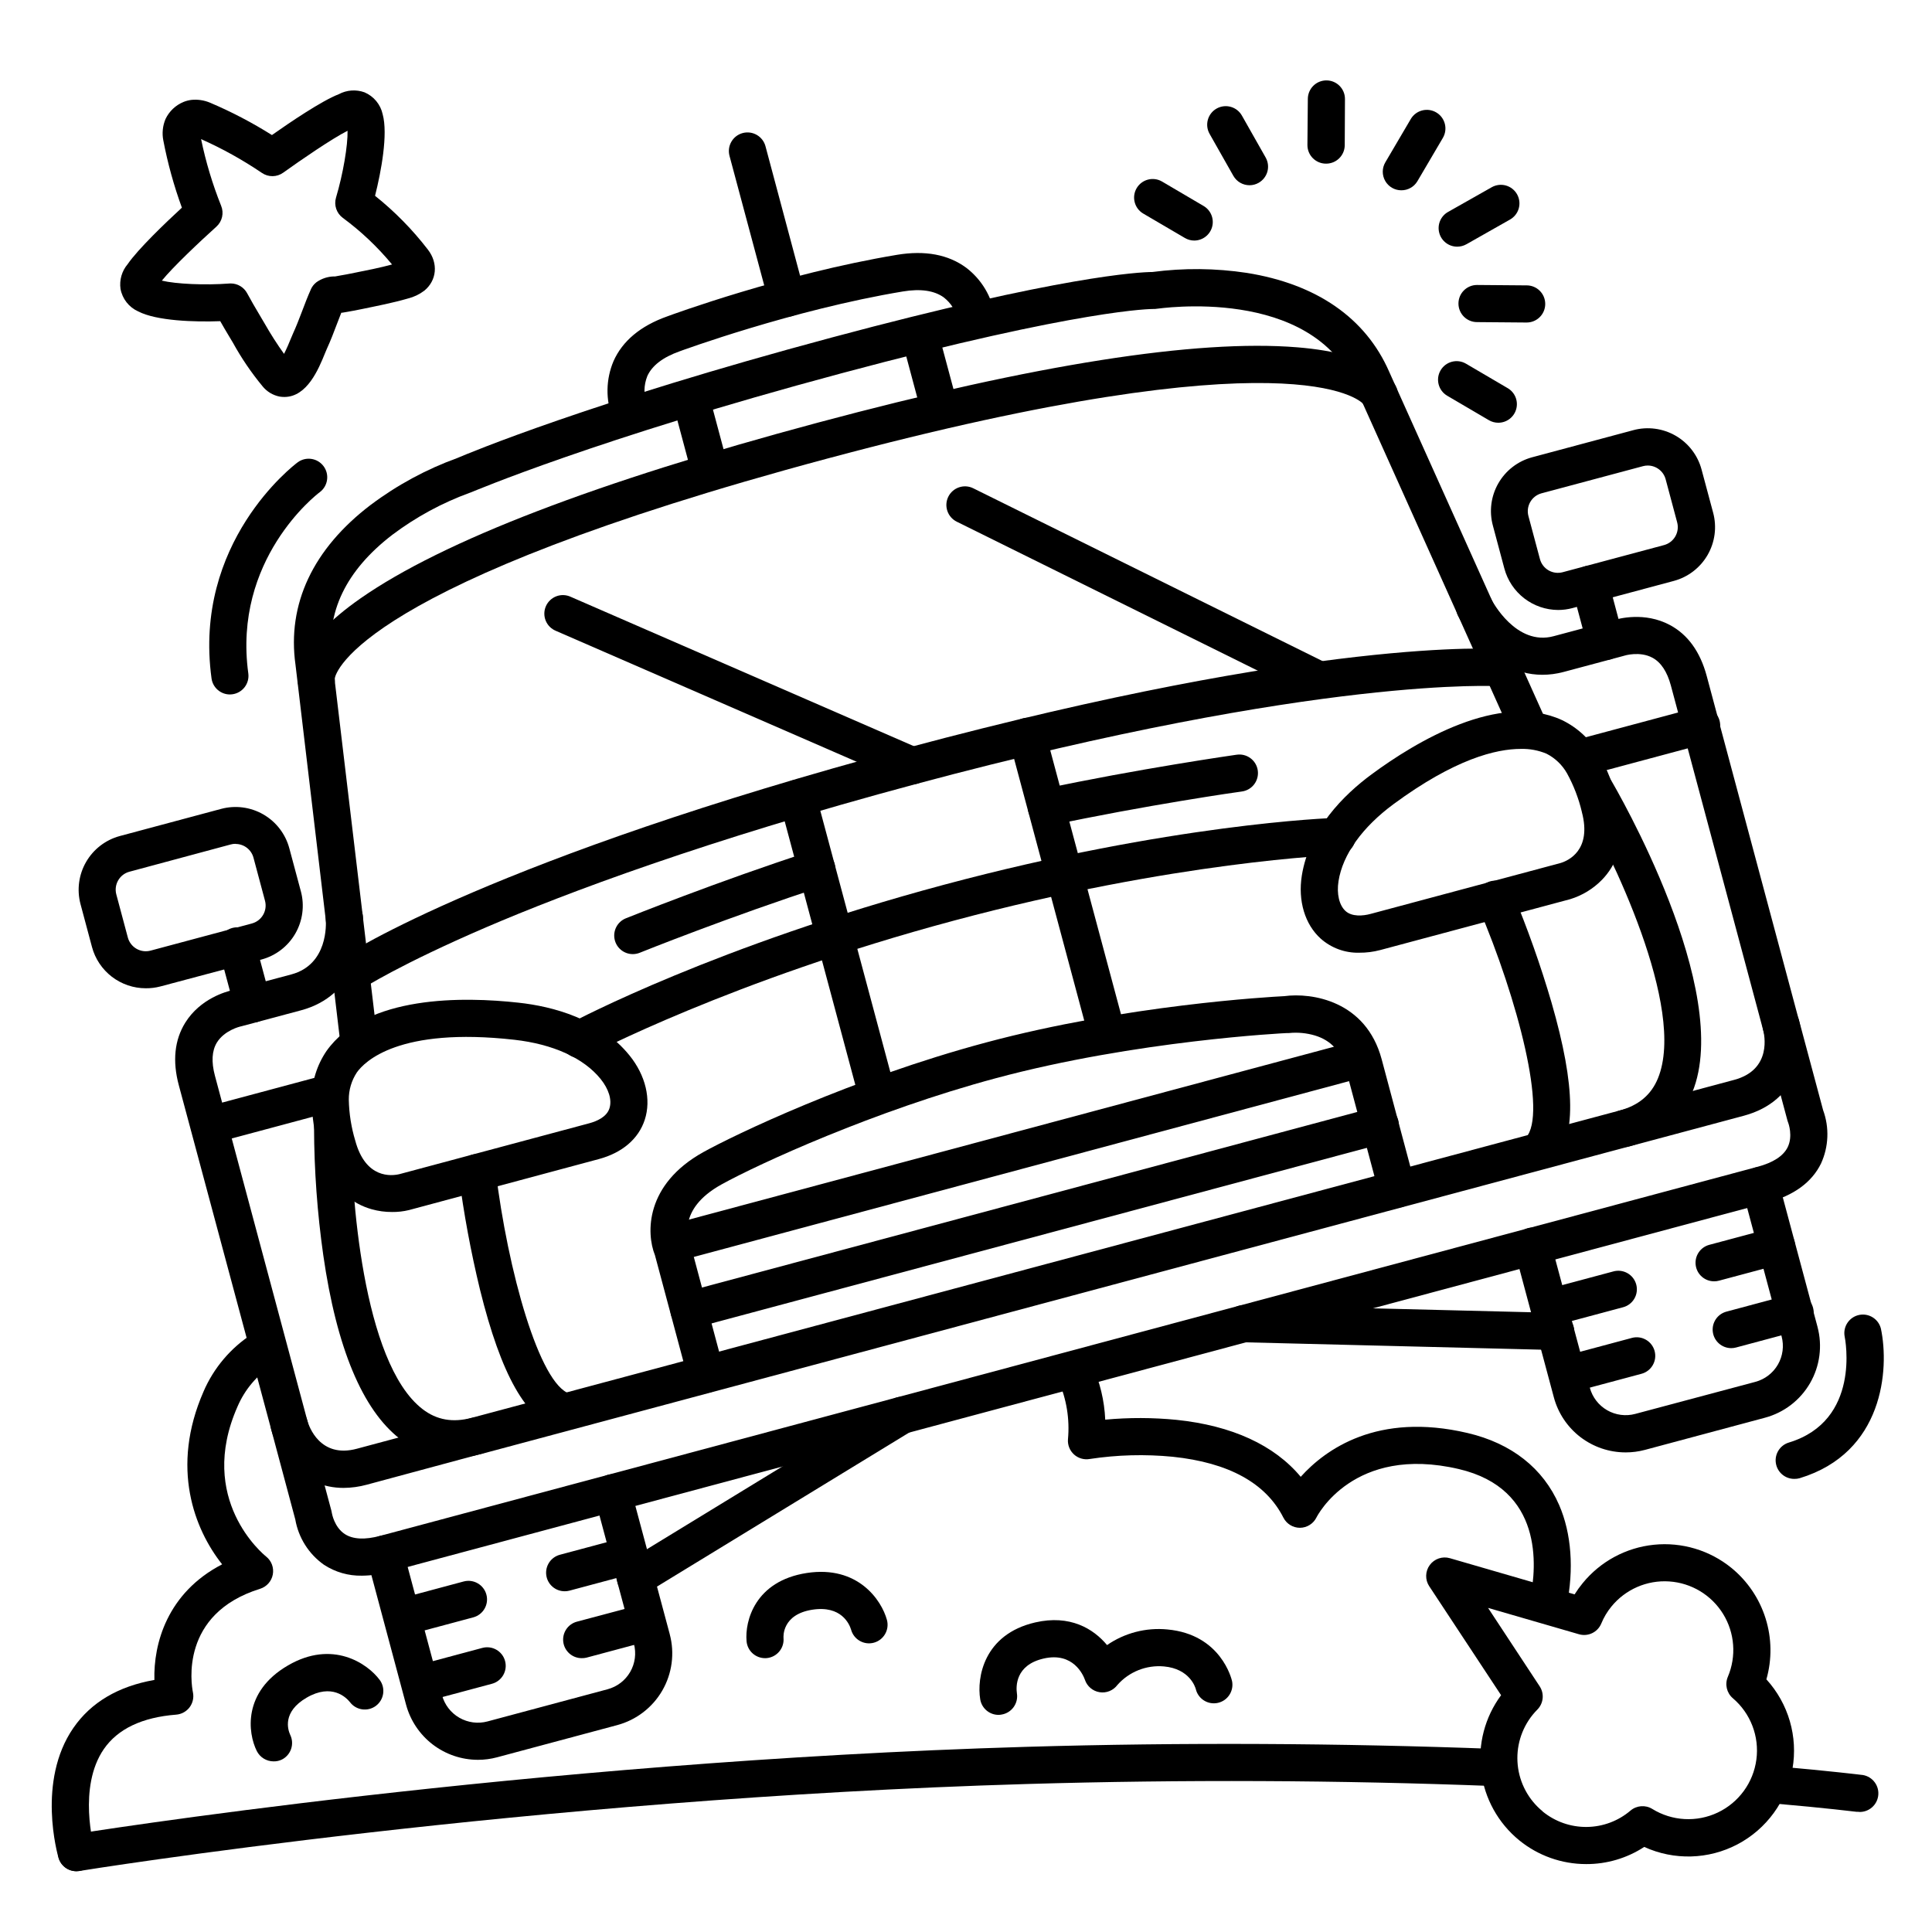 <?xml version="1.0" encoding="UTF-8"?>
<!-- The Best Svg Icon site in the world: iconSvg.co, Visit us! https://iconsvg.co -->
<svg fill="#000000" width="800px" height="800px" version="1.1" viewBox="144 144 512 512" xmlns="http://www.w3.org/2000/svg">
 <g>
  <path d="m554.36 573.47c-1.477 0-2.879-0.664-3.812-1.809-0.934-1.145-1.305-2.648-1.008-4.098 1.742-8.551 3.406-29.008-18.902-34.242-27.984-6.562-37.648 12.586-37.746 12.793h-0.004c-0.816 1.68-2.519 2.75-4.387 2.766-1.855 0-3.551-1.043-4.391-2.695-4.633-9.16-14.504-14.582-29.324-16.129h0.004c-7.332-0.715-14.723-0.516-22.004 0.59-1.496 0.266-3.027-0.176-4.156-1.191-1.125-1.02-1.723-2.5-1.609-4.016 0.5-5.356-0.379-10.754-2.559-15.672-1.141-2.469-0.066-5.394 2.402-6.535 2.465-1.141 5.391-0.066 6.531 2.402 2.098 4.594 3.285 9.547 3.504 14.59 6.289-0.586 12.617-0.57 18.902 0.051 14.691 1.523 25.91 6.699 32.906 15.094 6.496-7.223 20.281-17.23 44.211-11.609 11.652 2.727 20.043 9.34 24.285 19.109 3.266 7.547 3.938 17.023 1.969 26.676-0.473 2.281-2.481 3.922-4.812 3.926z"/>
  <path d="m164.23 639.89c-2.184 0.004-4.106-1.434-4.723-3.531-0.234-0.828-5.805-20.328 3.938-34.441 4.664-6.762 11.875-11.031 21.473-12.715-0.266-9.555 3.375-23.094 17.949-30.641-7.32-9.23-13.777-25.586-4.922-45.797l-0.004 0.004c2.695-6.254 7.191-11.562 12.91-15.254 1.098-0.746 2.449-1.02 3.75-0.754 1.301 0.262 2.438 1.039 3.156 2.152 0.719 1.117 0.957 2.473 0.664 3.766-0.297 1.293-1.102 2.414-2.234 3.102-4.102 2.66-7.32 6.481-9.242 10.973-10.875 24.602 6.82 39.133 7.578 39.742v0.004c1.43 1.133 2.109 2.965 1.773 4.758-0.336 1.793-1.637 3.25-3.379 3.793-21.305 6.621-18.215 25.328-17.789 27.445v-0.004c0.289 1.387-0.035 2.824-0.883 3.957-0.852 1.129-2.144 1.84-3.555 1.949-9.031 0.707-15.477 3.777-19.168 9.121-6.977 10.125-2.617 25.918-2.566 26.074h-0.004c0.371 1.254 0.227 2.602-0.398 3.746-0.629 1.148-1.684 2-2.938 2.367-0.449 0.129-0.918 0.191-1.387 0.184z"/>
  <path d="m324.23 477.85c-2.473 0.004-4.562-1.824-4.887-4.273-0.32-2.449 1.219-4.758 3.606-5.398l178.45-47.824v0.004c2.625-0.707 5.324 0.852 6.027 3.477s-0.852 5.324-3.477 6.027l-178.44 47.871c-0.418 0.094-0.848 0.133-1.277 0.117z"/>
  <path d="m326.59 496.14c-2.469 0-4.555-1.832-4.879-4.277-0.32-2.449 1.223-4.758 3.609-5.394l183.2-49.082c2.625-0.703 5.324 0.855 6.027 3.477 0.703 2.625-0.852 5.324-3.477 6.027l-183.2 49.082c-0.418 0.113-0.848 0.172-1.277 0.168z"/>
  <path d="m293.56 523c-0.484-0.004-0.965-0.07-1.426-0.207-8.68-2.629-15.332-14.395-20.93-37.02-2.434-10.039-4.312-20.203-5.641-30.445-0.32-2.699 1.602-5.148 4.301-5.469 2.699-0.324 5.148 1.602 5.473 4.297 3.207 26.566 11.633 56.785 19.68 59.207v0.004c2.344 0.699 3.812 3.016 3.457 5.434-0.359 2.418-2.438 4.207-4.883 4.199z"/>
  <path d="m551.96 453.77c-1.965 0-3.738-1.168-4.519-2.973-0.777-1.801-0.41-3.894 0.938-5.324 5.738-6.109-2.078-36.477-12.594-61.098-0.562-1.207-0.609-2.59-0.133-3.832 0.473-1.246 1.434-2.242 2.66-2.766 1.223-0.523 2.609-0.527 3.836-0.016 1.227 0.516 2.195 1.508 2.68 2.746 3.984 9.527 7.438 19.27 10.34 29.176 6.465 22.395 6.582 35.906 0.383 42.527l0.004 0.004c-0.934 0.992-2.231 1.555-3.594 1.555z"/>
  <path d="m311.7 396.85c-2.359 0-4.387-1.668-4.836-3.984-0.449-2.316 0.809-4.625 2.996-5.504 0.246-0.098 24.66-9.898 49.07-17.789h0.004c2.586-0.84 5.359 0.582 6.199 3.168 0.836 2.586-0.582 5.363-3.168 6.199-24.078 7.785-48.215 17.457-48.434 17.555-0.582 0.23-1.203 0.352-1.832 0.355z"/>
  <path d="m421.27 362.88c-2.512-0.023-4.602-1.93-4.856-4.426-0.25-2.496 1.418-4.785 3.871-5.309 25.094-5.371 51.168-9.102 51.395-9.133v0.004c1.305-0.207 2.633 0.117 3.695 0.902 1.062 0.781 1.766 1.961 1.949 3.266 0.184 1.309-0.164 2.633-0.965 3.68-0.805 1.051-1.992 1.73-3.301 1.895-0.254 0-25.969 3.711-50.707 9.012-0.355 0.074-0.719 0.109-1.082 0.109z"/>
  <path d="m270.64 610.37c-4.324-0.008-8.527-1.434-11.965-4.062-3.434-2.633-5.91-6.316-7.047-10.488l-10.371-38.762c-0.703-2.625 0.855-5.324 3.481-6.027s5.324 0.855 6.027 3.481l10.371 38.73c0.676 2.519 2.324 4.668 4.586 5.973 2.262 1.305 4.945 1.66 7.469 0.984l31.844-8.531h-0.004c2.523-0.676 4.672-2.328 5.977-4.586 1.305-2.262 1.656-4.949 0.98-7.469l-10.391-38.73c-0.703-2.625 0.855-5.324 3.481-6.027 2.625-0.703 5.32 0.852 6.027 3.477l10.383 38.73h-0.004c1.352 5.043 0.648 10.418-1.961 14.938-2.609 4.519-6.91 7.82-11.953 9.172l-31.844 8.531h0.004c-1.66 0.445-3.371 0.672-5.09 0.668z"/>
  <path d="m574.8 528.9c-4.332 0-8.543-1.43-11.98-4.062-3.438-2.637-5.91-6.336-7.031-10.52l-10.383-38.738 0.004-0.004c-0.363-1.266-0.199-2.629 0.449-3.773 0.652-1.148 1.738-1.988 3.012-2.328 1.273-0.34 2.633-0.152 3.769 0.516 1.133 0.672 1.953 1.77 2.273 3.051l10.402 38.699c0.676 2.519 2.324 4.672 4.586 5.977 2.258 1.305 4.945 1.656 7.465 0.98l31.824-8.492c2.519-0.676 4.672-2.324 5.977-4.586 1.305-2.262 1.656-4.949 0.98-7.469l-10.383-38.73c-0.703-2.625 0.855-5.324 3.481-6.027s5.324 0.855 6.027 3.481l10.383 38.73h-0.004c1.355 5.043 0.645 10.418-1.965 14.938-2.613 4.523-6.914 7.82-11.957 9.168l-31.832 8.531c-1.664 0.441-3.379 0.664-5.098 0.66z"/>
  <path d="m219.34 249.2c-0.406 0-0.816-0.031-1.219-0.098-1.809-0.352-3.43-1.336-4.574-2.773-2.957-3.582-5.574-7.43-7.812-11.496l-0.848-1.418c-0.984-1.594-1.789-3.039-2.519-4.301-6.711 0.254-16.906-0.059-21.758-2.598v0.004c-2.441-1.098-4.188-3.328-4.672-5.965-0.332-2.344 0.352-4.723 1.879-6.531 2.746-4.016 10.195-11.129 14.387-14.988-2.117-5.797-3.762-11.758-4.922-17.82-0.379-1.914-0.172-3.898 0.594-5.695 0.977-2.043 2.676-3.648 4.769-4.508 0.68-0.277 1.391-0.457 2.117-0.543 1.676-0.164 3.367 0.094 4.918 0.75 5.684 2.414 11.16 5.281 16.387 8.57 4.644-3.277 13.195-9.082 17.711-10.824 2.094-1.125 4.57-1.309 6.809-0.504 2.469 1.043 4.273 3.227 4.832 5.848 1.426 5.215-0.375 15.066-2.027 21.578 5.227 4.176 9.93 8.965 14.012 14.27 2.785 3.602 2.371 8.176-0.984 10.895v-0.004c-1.273 0.965-2.731 1.66-4.281 2.047-4.102 1.191-8.195 1.969-12.152 2.793l-2.184 0.434c-0.551 0.117-1.141 0.215-1.742 0.316l-1.379 0.234h-0.234c-0.395 0.984-0.777 1.969-1.18 3.051-0.797 2.117-1.633 4.309-2.648 6.516-0.137 0.297-0.297 0.699-0.492 1.172-1.691 4.16-4.731 11.59-10.785 11.59zm-14.18-30.082c1.812 0.004 3.473 0.996 4.332 2.59 0.828 1.543 2.195 3.938 3.836 6.672l0.855 1.445c1.559 2.738 3.258 5.391 5.09 7.953 0.719-1.387 1.418-3.09 1.723-3.848 0.305-0.758 0.48-1.172 0.66-1.555 0.875-1.91 1.613-3.848 2.402-5.902 0.707-1.891 1.457-3.836 2.332-5.805l-0.004-0.004c0.316-0.707 0.801-1.328 1.406-1.812l0.07-0.059c1.336-0.949 2.926-1.484 4.566-1.535h0.395c0.461-0.098 1.043-0.195 1.633-0.297 0.59-0.098 0.984-0.156 1.387-0.246l2.215-0.441c3.406-0.68 6.652-1.32 9.84-2.184-3.832-4.637-8.219-8.789-13.059-12.359-1.668-1.23-2.383-3.375-1.793-5.363 1.879-6.297 3.148-13.855 3.059-17.711-4.141 2.098-12.246 7.656-17.031 11.09-1.691 1.23-3.977 1.254-5.695 0.059-5.09-3.445-10.473-6.438-16.09-8.934 1.246 6.023 3.019 11.93 5.305 17.645 0.805 1.93 0.301 4.16-1.258 5.559-4.367 3.938-11.531 10.688-14.445 14.297 3.738 0.895 11.387 1.258 17.938 0.758z"/>
  <path d="m239.15 425.05c-2.504 0.02-4.625-1.852-4.918-4.34l-11.918-100.5c-2.273-16.098 4.613-30.762 19.938-42.422v0.004c6.988-5.25 14.719-9.434 22.938-12.41 3.012-1.289 35.16-14.762 99.168-31.922 61.008-16.355 81.562-17.348 85.008-17.379v0.004c8.32-1.102 16.754-1.023 25.051 0.234 18.488 2.953 31.488 11.945 37.707 26.145l41.625 92.586c1.113 2.481 0.004 5.394-2.477 6.508-2.481 1.113-5.394 0.008-6.508-2.473l-41.605-92.598c-11.648-26.93-52.18-20.664-52.582-20.664-0.328 0.055-0.656 0.074-0.984 0.062-0.137 0-18.617-0.109-82.656 17.055-65.094 17.445-97.684 31.391-97.996 31.488l-0.414 0.156v-0.004c-7.352 2.672-14.266 6.422-20.52 11.121-12.367 9.484-17.711 20.664-15.949 33.102v0.117l11.984 100.62c0.156 1.297-0.211 2.602-1.016 3.625-0.809 1.027-1.988 1.691-3.285 1.848z"/>
  <path d="m247.89 465.19c-1.82 0.008-3.629-0.234-5.383-0.727-4.773-1.348-11.059-5.164-13.875-15.656-1.305-4.398-1.988-8.961-2.035-13.551 0.004-4.547 1.375-8.984 3.938-12.742 10.566-14.887 36.406-14.387 50.871-12.793 9.094 0.984 21.578 4.281 29.43 13.992 4.269 5.285 5.785 11.66 4.035 17.031-1.645 5.059-5.965 8.758-12.172 10.422l-50.301 13.512c-1.477 0.359-2.988 0.531-4.508 0.512zm-9.75-18.941c2.746 10.234 9.672 9.406 11.738 8.906l50.273-13.473c2.027-0.543 4.613-1.672 5.352-3.938 0.738-2.262-0.188-5.144-2.332-7.805-4.488-5.551-12.605-9.238-22.867-10.391-30.594-3.434-39.695 5.777-41.75 8.68v0.004c-1.402 2.137-2.137 4.637-2.117 7.191 0.074 3.668 0.645 7.312 1.703 10.824z"/>
  <path d="m504.2 396.48c-3.742 0.09-7.379-1.238-10.184-3.719-4.203-3.777-6.082-10.047-5.019-16.727 1.969-12.328 11.121-21.391 18.488-26.824 11.711-8.641 33.852-21.992 50.441-14.387 4.094 1.973 7.5 5.129 9.773 9.062 2.254 4.012 3.941 8.316 5.008 12.793 2.805 10.5-0.727 16.945-4.191 20.508v-0.004c-2.336 2.387-5.231 4.144-8.422 5.117l-50.332 13.48c-1.816 0.48-3.684 0.715-5.562 0.699zm42.824-54.012c-6.543 0-17.484 2.668-33.703 14.621-8.305 6.121-13.5 13.383-14.602 20.43-0.531 3.375 0.188 6.406 1.879 7.93 1.691 1.523 4.586 1.301 6.621 0.746l50.32-13.48c1.969-0.582 8.395-3.336 5.656-13.57l0.008 0.004c-0.844-3.57-2.168-7.008-3.938-10.223-1.266-2.231-3.156-4.039-5.441-5.195-2.152-0.898-4.469-1.328-6.801-1.262z"/>
  <path d="m297.56 424.38c-2.258 0-4.227-1.535-4.773-3.723-0.551-2.191 0.461-4.473 2.453-5.539 1.566-0.836 38.938-20.586 98.934-36.652 59.996-16.07 102.24-17.711 104.01-17.711 2.715-0.094 4.992 2.035 5.086 4.75 0.094 2.719-2.035 4.996-4.754 5.09-0.422 0-42.973 1.633-101.8 17.398s-96.434 35.629-96.844 35.828v-0.004c-0.711 0.375-1.508 0.566-2.312 0.562z"/>
  <path d="m237.45 406.73c-2.18 0.02-4.113-1.395-4.754-3.481-0.637-2.086 0.172-4.34 1.992-5.543 1.605-1.055 40.434-26.234 149.73-55.516 109.3-29.285 155.73-26.312 157.66-26.176 2.719 0.199 4.758 2.566 4.555 5.281-0.199 2.719-2.566 4.758-5.281 4.559-0.453 0-47.035-2.902-154.39 25.859-56.09 15.035-93.047 28.98-114.14 38.031-22.879 9.84-32.602 16.137-32.699 16.195-0.793 0.516-1.719 0.789-2.668 0.789z"/>
  <path d="m264.34 530.31c-5.238 0.008-10.316-1.77-14.406-5.035-9.84-7.656-16.727-24.02-20.262-48.641-1.59-11.203-2.41-22.504-2.449-33.82 0-2.719 2.203-4.922 4.918-4.922 1.305 0 2.559 0.52 3.481 1.441 0.922 0.926 1.441 2.176 1.441 3.481-0.137 16.582 2.953 62.309 18.902 74.605 3.758 2.902 8.039 3.66 13.098 2.301l304.12-81.414c5.059-1.348 8.395-4.152 10.195-8.551 7.617-18.598-12.527-59.758-20.941-74.055-1.379-2.344-0.594-5.359 1.746-6.734 2.344-1.379 5.359-0.598 6.734 1.746 1.34 2.262 32.582 55.863 21.559 82.773-3 7.332-8.629 12.152-16.727 14.328l-304.14 81.492c-2.371 0.652-4.812 0.988-7.269 1.004z"/>
  <path d="m235.05 538.31c-10.902 0-17.34-8.629-19.168-15.457l-24.492-91.246c-1.723-6.414-1.141-11.996 1.703-16.582 4.004-6.434 10.953-8.277 12.398-8.59l15.742-4.211c9.711-2.609 9.191-13.352 9.102-14.562-0.227-2.719 1.797-5.106 4.512-5.328 2.719-0.227 5.106 1.793 5.328 4.512 0.59 6.887-2.055 21.047-16.363 24.887l-15.844 4.242-0.305 0.07s-4.191 0.984-6.188 4.242c-1.328 2.176-1.496 5.125-0.523 8.777l24.453 91.246c0.422 1.707 3.426 10.277 13.215 7.609l30.414-8.156h0.004c2.625-0.703 5.32 0.852 6.027 3.477 0.703 2.625-0.855 5.324-3.481 6.027l-30.395 8.199c-2.004 0.547-4.066 0.832-6.141 0.844z"/>
  <path d="m574.45 447.99c-2.469 0-4.555-1.832-4.875-4.281-0.324-2.445 1.219-4.754 3.606-5.391l30.414-8.148c10.156-2.727 7.941-12.191 7.644-13.254l-24.441-91.246c-0.984-3.652-2.609-6.121-4.84-7.34-3.375-1.852-7.477-0.582-7.519-0.562l-0.266 0.078-15.844 4.242c-7.5 1.969-14.762 0-21.047-5.902v-0.004c-2.762-2.609-5.09-5.644-6.887-8.992-1.227-2.426-0.25-5.387 2.176-6.613 2.426-1.227 5.387-0.25 6.613 2.176 0.266 0.531 6.582 12.555 16.57 9.84l15.742-4.211c1.418-0.441 8.355-2.32 15.035 1.25 4.754 2.539 8.039 7.086 9.762 13.5l24.441 91.246c2.156 8.02 0 21.383-14.613 25.309l-30.414 8.148c-0.41 0.102-0.832 0.156-1.258 0.156z"/>
  <path d="m239.92 561.57c-3.578 0.074-7.094-0.938-10.086-2.902-4.012-2.84-6.734-7.152-7.578-11.992l-6.375-23.824c-0.703-2.625 0.852-5.324 3.477-6.027s5.324 0.855 6.027 3.477l6.445 24.078v0.004c0.059 0.207 0.102 0.422 0.129 0.637 0 0 0.602 3.68 3.414 5.519 2.156 1.406 5.332 1.566 9.438 0.461l364.96-97.789c4.152-1.113 6.828-2.856 7.981-5.188 1.445-2.953 0.176-6.387 0.168-6.414l-0.004 0.004c-0.086-0.207-0.156-0.418-0.215-0.633l-6.453-24.07v0.004c-0.707-2.625 0.852-5.324 3.477-6.027s5.324 0.852 6.027 3.477l6.387 23.824c1.695 4.613 1.492 9.715-0.562 14.18-2.449 4.988-7.254 8.473-14.258 10.352l-364.96 97.789c-2.422 0.68-4.922 1.035-7.438 1.062z"/>
  <path d="m331.12 513.16c-2.227 0-4.176-1.5-4.75-3.652l-8.797-32.848c-2.363-5.902-2.578-18.766 12.793-27.324 8.117-4.508 39.312-19.523 74.934-29.066 37.125-9.949 75.324-12.094 79.055-12.281 7.273-0.984 21.648 1.211 25.801 16.727l8.855 33.16-0.004 0.004c0.703 2.625-0.855 5.32-3.481 6.027-2.621 0.703-5.32-0.855-6.023-3.481l-8.855-33.16c-1.25-4.664-3.938-7.559-8.188-8.855-2.234-0.66-4.574-0.879-6.891-0.641-0.16 0.012-0.32 0.012-0.48 0-0.395 0-40.02 1.969-77.215 11.977-32.09 8.602-62.84 22.691-72.707 28.164-11.957 6.641-8.57 14.84-8.422 15.184l-0.004-0.004c0.098 0.223 0.18 0.453 0.238 0.688l8.855 33.16v0.004c0.699 2.625-0.859 5.32-3.484 6.019-0.398 0.117-0.812 0.184-1.23 0.199z"/>
  <path d="m556.89 305.65c-3.238-0.02-6.379-1.102-8.945-3.078-2.566-1.977-4.414-4.738-5.262-7.863l-3.051-11.406c-1.027-3.777-0.512-7.809 1.438-11.207 1.945-3.398 5.164-5.883 8.941-6.906l26.844-7.191v-0.004c3.785-1.012 7.812-0.48 11.203 1.477 3.391 1.957 5.863 5.184 6.875 8.965l3.059 11.406c1.027 3.785 0.5 7.824-1.457 11.223-1.961 3.398-5.191 5.879-8.98 6.891l-26.844 7.191v0.004c-1.246 0.328-2.531 0.5-3.82 0.5zm23.785-38.277c-0.43-0.004-0.855 0.055-1.27 0.168l-26.883 7.191c-2.621 0.707-4.176 3.402-3.473 6.023l3.051 11.406v-0.004c0.336 1.266 1.16 2.34 2.293 2.996 1.129 0.652 2.477 0.828 3.738 0.488l26.863-7.191c2.621-0.707 4.172-3.402 3.473-6.023l-3.051-11.414c-0.578-2.144-2.519-3.637-4.742-3.641z"/>
  <path d="m182.64 405.9c-3.25 0.004-6.41-1.07-8.992-3.047-2.578-1.98-4.434-4.754-5.273-7.894l-3.051-11.406c-0.988-3.769-0.449-7.777 1.504-11.148 1.957-3.371 5.164-5.832 8.926-6.848l26.844-7.191c3.781-1.016 7.809-0.484 11.199 1.473 3.391 1.961 5.863 5.184 6.875 8.965l3.059 11.406h0.004c1.012 3.781 0.48 7.809-1.477 11.199-1.957 3.391-5.184 5.863-8.965 6.875l-26.824 7.144c-1.25 0.328-2.535 0.484-3.828 0.473zm23.773-38.277c-0.426-0.004-0.855 0.055-1.27 0.168l-26.844 7.223c-2.617 0.703-4.172 3.398-3.473 6.019l3.051 11.414v0.004c0.34 1.258 1.164 2.332 2.297 2.984 1.133 0.652 2.477 0.828 3.734 0.488l26.844-7.191v-0.004c2.621-0.703 4.176-3.398 3.477-6.019l-3.051-11.406c-0.578-2.156-2.531-3.656-4.766-3.648z"/>
  <path d="m569.45 318.94c-2.231 0-4.18-1.5-4.754-3.652l-4.074-15.203c-0.703-2.625 0.855-5.324 3.481-6.027 2.621-0.703 5.32 0.855 6.023 3.481l4.047 15.203c0.34 1.258 0.164 2.602-0.488 3.734-0.652 1.133-1.727 1.957-2.984 2.297-0.41 0.105-0.828 0.16-1.25 0.168z"/>
  <path d="m210.95 415c-2.227-0.008-4.172-1.504-4.746-3.652l-4.074-15.203h0.004c-0.402-1.277-0.262-2.664 0.383-3.84 0.645-1.172 1.742-2.035 3.035-2.383 1.293-0.348 2.676-0.148 3.82 0.543 1.148 0.691 1.961 1.824 2.254 3.133l4.074 15.203c0.703 2.621-0.852 5.316-3.473 6.019-0.414 0.117-0.848 0.176-1.277 0.18z"/>
  <path d="m310.87 257.82c-1.98 0-3.769-1.191-4.535-3.019-1.871-4.871-1.781-10.273 0.246-15.078 2.383-5.371 7.172-9.367 14.238-11.875 1.18-0.441 30.719-11.297 60.891-16.316 7.449-1.238 13.629-0.078 18.371 3.445 4.055 3.102 6.762 7.641 7.566 12.684 0.176 1.301-0.176 2.617-0.977 3.656-0.797 1.039-1.98 1.719-3.281 1.883-1.301 0.164-2.613-0.195-3.644-1.004-1.035-0.805-1.703-1.992-1.859-3.297-0.492-2.418-1.84-4.578-3.789-6.09-2.508-1.812-6.148-2.344-10.824-1.566-29.227 4.852-58.852 15.742-59.148 15.852-4.477 1.586-7.352 3.809-8.602 6.613l0.004 0.004c-0.926 2.336-0.98 4.926-0.16 7.301 0.633 1.52 0.465 3.25-0.449 4.621-0.914 1.367-2.449 2.188-4.098 2.188z"/>
  <path d="m376.23 438.11c-2.242 0.004-4.203-1.504-4.773-3.672l-20.832-77.734h0.004c-0.652-2.606 0.91-5.25 3.504-5.945 2.594-0.691 5.262 0.824 6 3.406l20.832 77.734c0.34 1.262 0.16 2.609-0.492 3.738-0.652 1.133-1.73 1.957-2.992 2.297-0.406 0.109-0.828 0.168-1.25 0.176z"/>
  <path d="m437.07 421.81c-2.227-0.004-4.168-1.5-4.742-3.648l-20.832-77.734v-0.004c-0.703-2.625 0.852-5.32 3.477-6.027 2.625-0.703 5.324 0.855 6.027 3.481l20.832 77.734c0.711 2.621-0.836 5.32-3.453 6.035-0.426 0.113-0.867 0.172-1.309 0.164z"/>
  <path d="m332.18 273.68c-2.227 0-4.176-1.5-4.75-3.652l-5.086-19h-0.004c-0.703-2.625 0.855-5.324 3.481-6.027s5.324 0.852 6.027 3.477l5.086 19v0.004c0.699 2.625-0.859 5.32-3.484 6.019-0.41 0.117-0.84 0.176-1.27 0.18z"/>
  <path d="m393.01 257.38c-2.227-0.004-4.176-1.5-4.754-3.652l-5.094-19.039c-0.707-2.625 0.852-5.324 3.477-6.027s5.324 0.852 6.027 3.477l5.098 19.012c0.699 2.625-0.859 5.32-3.484 6.023-0.41 0.125-0.84 0.195-1.27 0.207z"/>
  <path d="m352.53 227.98c-2.227-0.004-4.172-1.5-4.742-3.648l-10.461-39.027c-0.703-2.633 0.859-5.336 3.492-6.043 2.633-0.703 5.34 0.863 6.043 3.496l10.43 39.023c0.695 2.621-0.863 5.312-3.484 6.012-0.418 0.117-0.848 0.18-1.277 0.188z"/>
  <path d="m227.8 329.15c-2.309 0-4.305-1.609-4.801-3.867-0.5-2.281-0.777-10.656 16.629-22.77 21.785-15.164 62.523-30.809 121.09-46.504 57.547-15.418 100.29-22.137 127.02-19.973 21.086 1.703 25.586 8.727 26.402 10.824 0.871 2.387-0.219 5.043-2.516 6.133-2.297 1.086-5.047 0.246-6.34-1.941-0.984-1.074-19-18.488-142.01 14.465-124.06 33.25-130.32 56.746-130.55 58.242 0.242 2.481-1.41 4.754-3.848 5.285-0.352 0.074-0.711 0.109-1.074 0.105z"/>
  <path d="m312.42 567.1c-2.207 0.008-4.152-1.457-4.754-3.582-0.598-2.125 0.289-4.391 2.176-5.539l70.555-43.098c2.32-1.418 5.348-0.684 6.766 1.637 1.414 2.32 0.68 5.348-1.641 6.766l-70.543 43.09c-0.77 0.473-1.656 0.723-2.559 0.727z"/>
  <path d="m556.21 501.77h-0.117l-82.656-2.055h-0.004c-2.715-0.07-4.863-2.328-4.797-5.043 0.07-2.719 2.328-4.867 5.043-4.797l82.656 2.047c2.719 0.035 4.891 2.266 4.856 4.981-0.035 2.719-2.266 4.894-4.981 4.859z"/>
  <path d="m164.23 639.89c-2.551-0.016-4.664-1.98-4.871-4.523-0.203-2.543 1.57-4.82 4.086-5.246 1.18-0.195 119.75-19.285 252.55-23.191 41.445-1.211 83.207-0.984 124.15 0.551h-0.004c2.719 0.051 4.879 2.297 4.828 5.012-0.051 2.719-2.297 4.879-5.012 4.828h-0.238c-40.719-1.566-82.262-1.75-123.48-0.543-132.08 3.867-250.04 22.859-251.21 23.055-0.262 0.039-0.527 0.059-0.797 0.059z"/>
  <path d="m636.56 624.14c-0.203 0.016-0.406 0.016-0.609 0-0.078 0-7.871-0.984-21.902-2.203h-0.004c-2.715-0.238-4.723-2.637-4.484-5.356 0.238-2.715 2.637-4.727 5.352-4.484 14.199 1.258 21.922 2.203 22.238 2.242 2.719 0.164 4.789 2.5 4.625 5.215-0.164 2.719-2.496 4.789-5.215 4.625z"/>
  <path d="m619.5 535.92c-2.445 0.008-4.523-1.781-4.883-4.199-0.359-2.418 1.113-4.731 3.457-5.434 19.098-5.797 14.957-27.285 14.762-28.203h-0.004c-0.426-2.606 1.285-5.082 3.871-5.613 2.59-0.527 5.133 1.082 5.762 3.648 2.262 10.754 0.68 32.887-21.551 39.625h0.004c-0.461 0.129-0.938 0.188-1.418 0.176z"/>
  <path d="m204.98 328.04c-2.477 0.023-4.586-1.797-4.922-4.25-4.922-36.016 21.648-56.383 22.789-57.238v-0.004c2.176-1.629 5.258-1.188 6.891 0.984 1.629 2.176 1.188 5.258-0.984 6.891-0.984 0.707-23.074 17.879-18.953 48.027 0.176 1.293-0.168 2.602-0.957 3.641-0.793 1.039-1.961 1.723-3.254 1.898-0.203 0.031-0.406 0.051-0.609 0.051z"/>
  <path d="m564.33 638c-6.453 0-12.711-2.223-17.715-6.297-5.59-4.562-9.207-11.105-10.105-18.266-0.895-7.16 1-14.391 5.297-20.191l-19.039-28.871h-0.004c-1.137-1.719-1.078-3.965 0.141-5.625 1.223-1.664 3.352-2.387 5.332-1.812l33.051 9.586v-0.004c0.645-1.027 1.355-2.012 2.125-2.949 4.695-5.769 11.488-9.438 18.887-10.195s14.797 1.453 20.562 6.148c4.254 3.484 7.398 8.133 9.039 13.379 1.645 5.246 1.719 10.855 0.211 16.145 5.856 6.414 8.406 15.184 6.906 23.738-1.5 8.555-6.879 15.934-14.562 19.98-7.688 4.043-16.816 4.297-24.715 0.688-4.582 2.992-9.941 4.574-15.41 4.547zm-11.492-13.922-0.004-0.004c3.297 2.688 7.426 4.133 11.676 4.086 4.25-0.043 8.352-1.574 11.586-4.332 1.629-1.383 3.961-1.562 5.777-0.441 5.25 3.238 11.785 3.598 17.359 0.949 5.574-2.648 9.426-7.938 10.23-14.055 0.809-6.117-1.539-12.227-6.234-16.227-1.641-1.398-2.176-3.699-1.332-5.68 2.305-5.426 1.84-11.629-1.246-16.648-3.086-5.023-8.414-8.238-14.297-8.629-5.879-0.395-11.586 2.086-15.312 6.652-1.109 1.355-2.012 2.867-2.676 4.484-0.953 2.32-3.496 3.555-5.906 2.863l-24.109-6.988 13.68 20.785c1.285 1.953 1.016 4.539-0.641 6.191-0.426 0.426-0.828 0.879-1.211 1.348-3.031 3.746-4.457 8.539-3.965 13.332 0.492 4.797 2.863 9.199 6.594 12.25z"/>
  <path d="m408.63 598.46c-2.414 0.004-4.477-1.746-4.863-4.133-0.934-5.668 0.895-17.211 14.574-20.367 9.191-2.117 15.41 1.633 19.039 6.004v-0.004c4.672-3.219 10.328-4.688 15.973-4.141 14.238 1.301 17.031 13.176 17.152 13.676 0.531 2.629-1.137 5.203-3.754 5.785-2.621 0.582-5.223-1.043-5.852-3.648-0.129-0.48-1.605-5.391-8.441-6.012-4.664-0.418-9.246 1.406-12.34 4.918-1.098 1.469-2.922 2.207-4.731 1.91-1.809-0.293-3.305-1.566-3.879-3.305-0.434-1.211-3.078-7.43-10.953-5.609-7.527 1.73-7.312 7.488-7.066 9.211 0.426 2.672-1.383 5.184-4.055 5.629-0.266 0.051-0.535 0.082-0.805 0.086z"/>
  <path d="m346.77 583.43c-2.551 0.012-4.688-1.926-4.922-4.465-0.492-5.344 2.223-15.988 15.949-18.105 13.559-2.086 19.828 7.211 21.246 12.43v-0.004c0.715 2.621-0.832 5.328-3.453 6.043-2.621 0.715-5.328-0.832-6.043-3.453-0.453-1.496-2.59-6.465-10.242-5.293-8.129 1.258-7.684 7.231-7.664 7.488l-0.004-0.004c0.246 2.703-1.742 5.094-4.445 5.344-0.141 0.016-0.281 0.023-0.422 0.02z"/>
  <path d="m216.5 610.78c-1.879 0-3.598-1.055-4.445-2.734-2.402-4.793-3.769-15.695 8.246-22.68 11.809-6.887 21.078-0.523 24.305 3.809v-0.004c1.629 2.176 1.188 5.258-0.984 6.891-2.176 1.629-5.258 1.188-6.887-0.984-0.984-1.219-4.773-5.066-11.473-1.18-6.504 3.789-4.981 8.48-4.359 9.84l-0.004-0.004c1.195 2.43 0.207 5.367-2.211 6.574-0.684 0.328-1.43 0.492-2.188 0.473z"/>
  <path d="m251.65 577.2c-2.469-0.004-4.551-1.832-4.875-4.281-0.32-2.449 1.223-4.754 3.606-5.394l16.492-4.418c2.625-0.703 5.324 0.855 6.027 3.481 0.707 2.625-0.852 5.324-3.477 6.027l-16.492 4.418c-0.418 0.113-0.848 0.168-1.281 0.168z"/>
  <path d="m256.17 594.92c-2.473 0.004-4.562-1.824-4.887-4.273s1.219-4.758 3.606-5.398l16.934-4.535h0.004c2.621-0.703 5.32 0.852 6.023 3.477 0.707 2.625-0.852 5.324-3.477 6.027l-16.934 4.535v0.004c-0.414 0.113-0.844 0.168-1.27 0.164z"/>
  <path d="m293.64 565.7c-2.469 0-4.555-1.832-4.875-4.277-0.32-2.449 1.223-4.754 3.606-5.394l16.492-4.418c2.625-0.703 5.324 0.855 6.027 3.481s-0.852 5.32-3.477 6.027l-16.492 4.418c-0.418 0.113-0.848 0.168-1.281 0.164z"/>
  <path d="m298.15 583.43c-2.469 0-4.551-1.832-4.875-4.277-0.32-2.449 1.223-4.758 3.609-5.394l16.934-4.508c1.27-0.359 2.629-0.199 3.777 0.453 1.145 0.652 1.984 1.734 2.324 3.008 0.34 1.277 0.156 2.633-0.516 3.769-0.668 1.137-1.77 1.957-3.047 2.277l-16.926 4.535c-0.418 0.102-0.848 0.148-1.281 0.137z"/>
  <path d="m556.29 495.04c-2.469 0-4.555-1.832-4.875-4.281-0.324-2.445 1.219-4.754 3.606-5.391l16.5-4.418c1.27-0.363 2.629-0.199 3.777 0.453 1.148 0.648 1.984 1.734 2.324 3.008 0.34 1.273 0.156 2.633-0.516 3.769-0.668 1.137-1.766 1.957-3.047 2.273l-16.492 4.418c-0.418 0.113-0.848 0.172-1.277 0.168z"/>
  <path d="m560.8 512.77c-2.469 0-4.555-1.832-4.875-4.281-0.32-2.445 1.219-4.754 3.606-5.391l16.934-4.535v-0.004c2.625-0.703 5.324 0.855 6.027 3.481s-0.852 5.324-3.477 6.027l-16.934 4.535h-0.004c-0.414 0.113-0.848 0.168-1.277 0.168z"/>
  <path d="m598.29 483.56c-2.484 0.02-4.59-1.816-4.914-4.277-0.324-2.465 1.242-4.781 3.644-5.402l16.512-4.418c2.625-0.707 5.324 0.852 6.027 3.477 0.703 2.625-0.855 5.324-3.481 6.027l-16.5 4.418c-0.418 0.117-0.852 0.18-1.289 0.176z"/>
  <path d="m602.79 501.27c-2.469-0.004-4.555-1.832-4.875-4.281-0.324-2.449 1.219-4.754 3.606-5.394l16.922-4.535c2.625-0.703 5.324 0.855 6.027 3.481 0.707 2.625-0.852 5.32-3.477 6.027l-16.934 4.535c-0.414 0.113-0.844 0.168-1.27 0.168z"/>
  <path d="m199.45 447.13c-2.469 0-4.555-1.832-4.875-4.281-0.32-2.445 1.219-4.754 3.606-5.391l31.715-8.5v-0.004c2.625-0.703 5.324 0.855 6.027 3.481s-0.855 5.32-3.481 6.027l-31.715 8.5c-0.418 0.109-0.848 0.164-1.277 0.168z"/>
  <path d="m563.23 349.66c-2.469 0-4.555-1.832-4.879-4.277-0.32-2.449 1.223-4.758 3.609-5.394l31.715-8.5v-0.004c2.621-0.703 5.32 0.855 6.023 3.481 0.707 2.625-0.852 5.324-3.477 6.027l-31.715 8.5c-0.418 0.109-0.848 0.164-1.277 0.168z"/>
  <path d="m515.36 194.43c-1.766 0-3.394-0.949-4.266-2.481-0.875-1.535-0.863-3.418 0.035-4.938l6.75-11.484c1.391-2.344 4.418-3.113 6.758-1.723 2.344 1.391 3.113 4.418 1.723 6.762l-6.75 11.484c-0.895 1.488-2.512 2.391-4.25 2.379z"/>
  <path d="m541.05 256.03c-0.871 0-1.727-0.234-2.481-0.676l-11.039-6.477c-2.344-1.375-3.133-4.391-1.758-6.734 1.375-2.348 4.391-3.133 6.738-1.758l11.039 6.477c1.926 1.121 2.856 3.394 2.269 5.543-0.586 2.148-2.543 3.637-4.769 3.625z"/>
  <path d="m548.58 229.47-13.156-0.109c-2.715 0-4.918-2.203-4.918-4.922 0-2.715 2.203-4.918 4.918-4.918l13.156 0.109v-0.004c2.719 0 4.922 2.203 4.922 4.922s-2.203 4.922-4.922 4.922z"/>
  <path d="m530.19 209.37c-2.242 0.012-4.207-1.496-4.777-3.664-0.574-2.168 0.391-4.449 2.348-5.547l11.531-6.523c1.137-0.652 2.488-0.828 3.75-0.484 1.266 0.348 2.34 1.184 2.988 2.324 0.645 1.141 0.809 2.488 0.457 3.754-0.355 1.262-1.199 2.328-2.344 2.969l-11.531 6.535v-0.004c-0.738 0.418-1.574 0.641-2.422 0.641z"/>
  <path d="m495.45 187.37h-0.051 0.004c-2.719 0-4.922-2.203-4.922-4.922l0.109-12.262c0.012-1.305 0.539-2.551 1.469-3.465 0.93-0.918 2.188-1.426 3.492-1.414 2.715 0.02 4.902 2.242 4.879 4.957l-0.059 12.273c-0.047 2.68-2.238 4.832-4.922 4.832z"/>
  <path d="m475.17 193.09c-1.789 0.012-3.441-0.945-4.32-2.5l-6.277-11.078v-0.004c-0.656-1.133-0.828-2.484-0.484-3.75s1.18-2.34 2.32-2.984c1.141-0.648 2.492-0.812 3.754-0.457 1.262 0.352 2.332 1.195 2.969 2.34l6.277 11.078v0.004c0.645 1.137 0.812 2.481 0.465 3.742-0.352 1.258-1.188 2.324-2.324 2.969-0.727 0.414-1.543 0.633-2.379 0.641z"/>
  <path d="m460.5 207.75c-0.875 0-1.734-0.234-2.488-0.68l-11.031-6.465c-2.344-1.375-3.133-4.391-1.758-6.734s4.391-3.133 6.738-1.758l11.012 6.477c1.91 1.125 2.832 3.391 2.254 5.531-0.582 2.141-2.527 3.625-4.746 3.629z"/>
  <path d="m493.58 329.21c-0.754-0.004-1.5-0.18-2.176-0.512l-93.855-46.445c-1.172-0.582-2.07-1.602-2.488-2.844-0.422-1.238-0.332-2.594 0.246-3.769 1.207-2.445 4.168-3.449 6.613-2.242l93.855 46.434c2.059 1.008 3.148 3.309 2.621 5.543-0.523 2.234-2.523 3.809-4.816 3.797z"/>
  <path d="m385.81 351.86c-0.676 0.004-1.348-0.137-1.969-0.41l-92.496-40.254v-0.004c-1.234-0.492-2.219-1.469-2.723-2.699-0.504-1.234-0.488-2.617 0.043-3.836 0.535-1.219 1.539-2.172 2.785-2.641 1.246-0.465 2.629-0.406 3.832 0.164l92.496 40.254c2.133 0.934 3.316 3.234 2.844 5.512-0.477 2.281-2.484 3.914-4.812 3.914z"/>
 </g>
</svg>